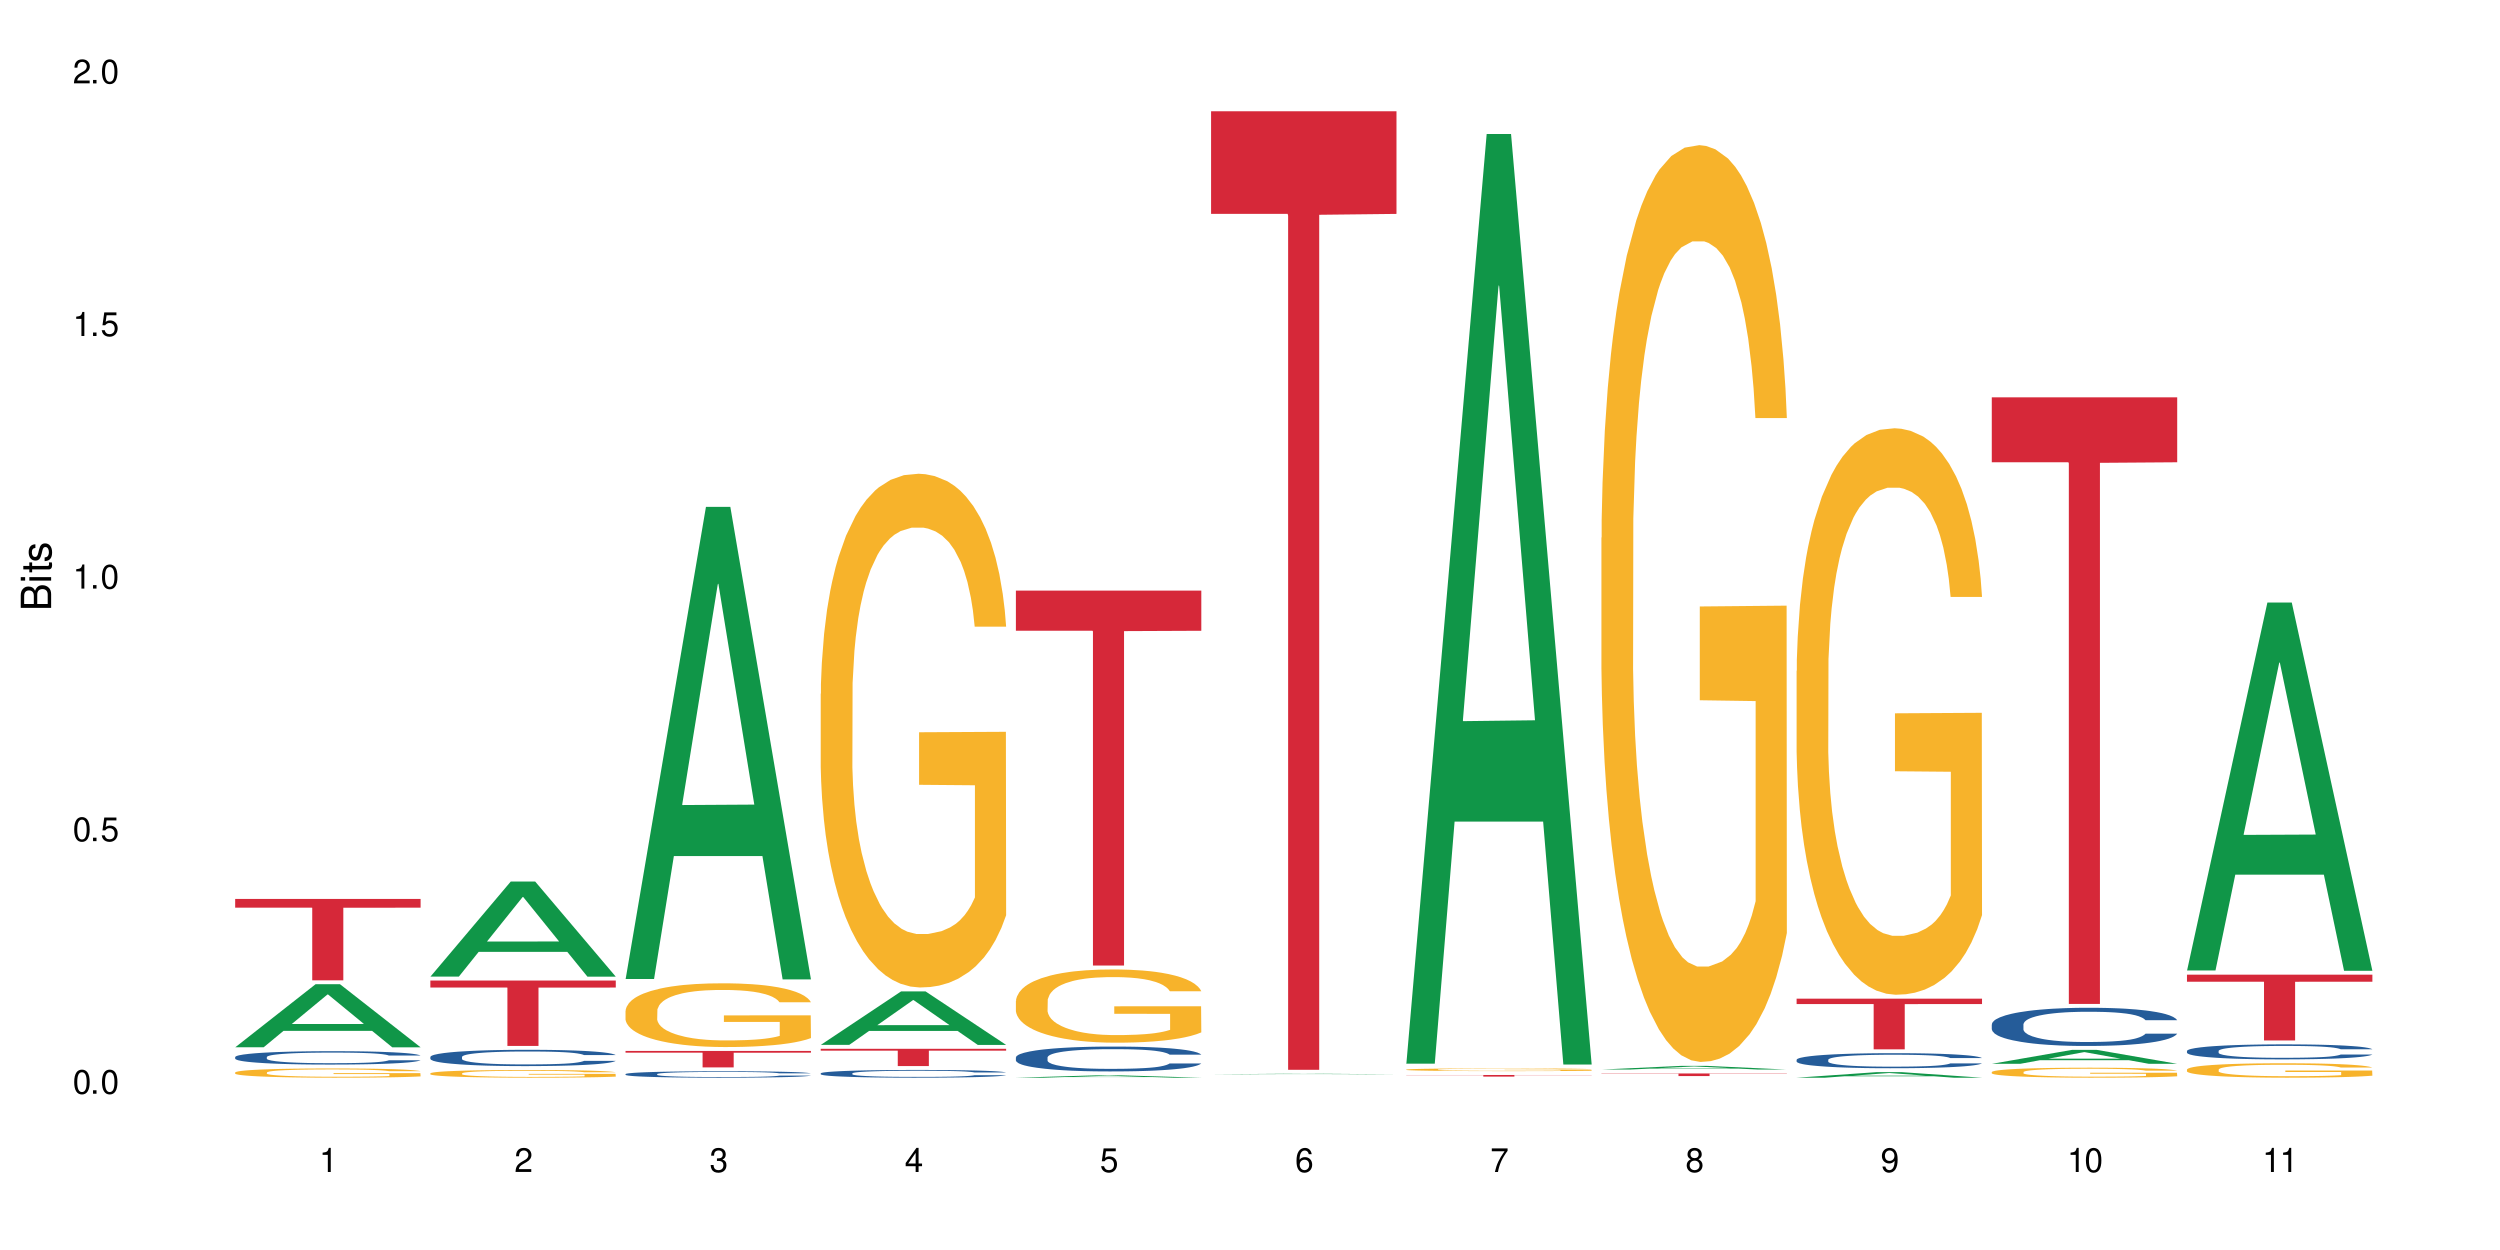 <?xml version="1.0" encoding="UTF-8"?>
<svg xmlns="http://www.w3.org/2000/svg" xmlns:xlink="http://www.w3.org/1999/xlink" width="720" height="360" viewBox="0 0 720 360">
<defs>
<g>
<g id="glyph-0-0">
</g>
<g id="glyph-0-1">
<path d="M 2.641 -6.938 C 2 -6.938 1.422 -6.656 1.078 -6.172 C 0.641 -5.562 0.406 -4.641 0.406 -3.359 C 0.406 -1.016 1.188 0.219 2.641 0.219 C 4.078 0.219 4.859 -1.016 4.859 -3.297 C 4.859 -4.641 4.656 -5.547 4.203 -6.172 C 3.844 -6.656 3.281 -6.938 2.641 -6.938 Z M 2.641 -6.188 C 3.547 -6.188 4 -5.25 4 -3.375 C 4 -1.406 3.562 -0.484 2.625 -0.484 C 1.734 -0.484 1.281 -1.438 1.281 -3.344 C 1.281 -5.25 1.734 -6.188 2.641 -6.188 Z M 2.641 -6.188 "/>
</g>
<g id="glyph-0-2">
<path d="M 1.828 -1 L 0.828 -1 L 0.828 0 L 1.828 0 Z M 1.828 -1 "/>
</g>
<g id="glyph-0-3">
<path d="M 4.562 -6.797 L 1.062 -6.797 L 0.547 -3.094 L 1.328 -3.094 C 1.719 -3.562 2.047 -3.734 2.578 -3.734 C 3.484 -3.734 4.062 -3.109 4.062 -2.094 C 4.062 -1.125 3.484 -0.531 2.578 -0.531 C 1.828 -0.531 1.375 -0.906 1.188 -1.672 L 0.328 -1.672 C 0.453 -1.109 0.547 -0.844 0.75 -0.594 C 1.125 -0.078 1.828 0.219 2.594 0.219 C 3.969 0.219 4.922 -0.781 4.922 -2.219 C 4.922 -3.562 4.031 -4.484 2.719 -4.484 C 2.25 -4.484 1.859 -4.359 1.469 -4.062 L 1.734 -5.969 L 4.562 -5.969 Z M 4.562 -6.797 "/>
</g>
<g id="glyph-0-4">
<path d="M 2.484 -4.938 L 2.484 0 L 3.328 0 L 3.328 -6.938 L 2.766 -6.938 C 2.469 -5.875 2.281 -5.734 0.984 -5.562 L 0.984 -4.938 Z M 2.484 -4.938 "/>
</g>
<g id="glyph-0-5">
<path d="M 4.859 -0.828 L 1.281 -0.828 C 1.359 -1.406 1.672 -1.781 2.5 -2.281 L 3.469 -2.828 C 4.406 -3.344 4.906 -4.062 4.906 -4.906 C 4.906 -5.484 4.672 -6.031 4.266 -6.406 C 3.859 -6.766 3.375 -6.938 2.719 -6.938 C 1.859 -6.938 1.219 -6.625 0.844 -6.031 C 0.609 -5.672 0.5 -5.234 0.484 -4.531 L 1.328 -4.531 C 1.359 -5.016 1.406 -5.281 1.531 -5.516 C 1.75 -5.938 2.188 -6.203 2.703 -6.203 C 3.469 -6.203 4.031 -5.641 4.031 -4.891 C 4.031 -4.344 3.719 -3.859 3.125 -3.516 L 2.234 -3 C 0.812 -2.172 0.406 -1.531 0.328 -0.016 L 4.859 -0.016 Z M 4.859 -0.828 "/>
</g>
<g id="glyph-0-6">
<path d="M 2.125 -3.188 L 2.578 -3.188 C 3.5 -3.188 3.984 -2.766 3.984 -1.922 C 3.984 -1.062 3.469 -0.531 2.594 -0.531 C 1.656 -0.531 1.203 -1 1.156 -2.016 L 0.312 -2.016 C 0.344 -1.453 0.438 -1.094 0.609 -0.781 C 0.953 -0.109 1.625 0.219 2.547 0.219 C 3.953 0.219 4.859 -0.625 4.859 -1.938 C 4.859 -2.828 4.516 -3.297 3.703 -3.594 C 4.344 -3.844 4.656 -4.328 4.656 -5.031 C 4.656 -6.219 3.875 -6.938 2.578 -6.938 C 1.203 -6.938 0.484 -6.172 0.453 -4.703 L 1.297 -4.703 C 1.312 -5.125 1.344 -5.359 1.453 -5.578 C 1.641 -5.969 2.062 -6.203 2.594 -6.203 C 3.344 -6.203 3.797 -5.75 3.797 -5 C 3.797 -4.516 3.609 -4.219 3.25 -4.047 C 3.016 -3.953 2.703 -3.922 2.125 -3.906 Z M 2.125 -3.188 "/>
</g>
<g id="glyph-0-7">
<path d="M 3.141 -1.672 L 3.141 0 L 3.984 0 L 3.984 -1.672 L 4.984 -1.672 L 4.984 -2.438 L 3.984 -2.438 L 3.984 -6.938 L 3.359 -6.938 L 0.266 -2.578 L 0.266 -1.672 Z M 3.141 -2.438 L 1 -2.438 L 3.141 -5.5 Z M 3.141 -2.438 "/>
</g>
<g id="glyph-0-8">
<path d="M 4.781 -5.125 C 4.609 -6.266 3.891 -6.938 2.844 -6.938 C 2.094 -6.938 1.422 -6.578 1.031 -5.953 C 0.594 -5.266 0.406 -4.422 0.406 -3.172 C 0.406 -2 0.578 -1.25 0.984 -0.641 C 1.359 -0.078 1.953 0.219 2.703 0.219 C 3.984 0.219 4.922 -0.75 4.922 -2.094 C 4.922 -3.375 4.062 -4.281 2.844 -4.281 C 2.172 -4.281 1.641 -4.031 1.281 -3.516 C 1.281 -5.234 1.828 -6.188 2.797 -6.188 C 3.391 -6.188 3.797 -5.797 3.938 -5.125 Z M 2.734 -3.531 C 3.547 -3.531 4.062 -2.953 4.062 -2.031 C 4.062 -1.156 3.484 -0.531 2.703 -0.531 C 1.922 -0.531 1.328 -1.188 1.328 -2.078 C 1.328 -2.938 1.906 -3.531 2.734 -3.531 Z M 2.734 -3.531 "/>
</g>
<g id="glyph-0-9">
<path d="M 4.984 -6.797 L 0.438 -6.797 L 0.438 -5.969 L 4.109 -5.969 C 2.5 -3.656 1.828 -2.234 1.328 0 L 2.219 0 C 2.594 -2.172 3.453 -4.047 4.984 -6.094 Z M 4.984 -6.797 "/>
</g>
<g id="glyph-0-10">
<path d="M 3.75 -3.656 C 4.469 -4.094 4.688 -4.438 4.688 -5.078 C 4.688 -6.172 3.844 -6.938 2.641 -6.938 C 1.438 -6.938 0.594 -6.172 0.594 -5.094 C 0.594 -4.438 0.812 -4.094 1.516 -3.656 C 0.734 -3.266 0.359 -2.703 0.359 -1.922 C 0.359 -0.656 1.281 0.219 2.641 0.219 C 3.984 0.219 4.922 -0.656 4.922 -1.922 C 4.922 -2.703 4.531 -3.266 3.75 -3.656 Z M 2.641 -6.188 C 3.359 -6.188 3.812 -5.75 3.812 -5.062 C 3.812 -4.406 3.344 -3.984 2.641 -3.984 C 1.922 -3.984 1.453 -4.406 1.453 -5.078 C 1.453 -5.75 1.922 -6.188 2.641 -6.188 Z M 2.641 -3.266 C 3.484 -3.266 4.062 -2.719 4.062 -1.906 C 4.062 -1.078 3.484 -0.531 2.625 -0.531 C 1.797 -0.531 1.219 -1.094 1.219 -1.906 C 1.219 -2.719 1.781 -3.266 2.641 -3.266 Z M 2.641 -3.266 "/>
</g>
<g id="glyph-0-11">
<path d="M 0.516 -1.578 C 0.672 -0.453 1.406 0.219 2.438 0.219 C 3.188 0.219 3.859 -0.141 4.266 -0.766 C 4.688 -1.453 4.891 -2.297 4.891 -3.547 C 4.891 -4.719 4.703 -5.453 4.312 -6.078 C 3.938 -6.641 3.344 -6.938 2.594 -6.938 C 1.297 -6.938 0.359 -5.969 0.359 -4.625 C 0.359 -3.344 1.234 -2.453 2.453 -2.453 C 3.094 -2.453 3.578 -2.672 4.016 -3.203 C 4 -1.484 3.469 -0.531 2.5 -0.531 C 1.906 -0.531 1.484 -0.906 1.359 -1.578 Z M 2.578 -6.203 C 3.375 -6.203 3.969 -5.531 3.969 -4.641 C 3.969 -3.797 3.391 -3.188 2.547 -3.188 C 1.734 -3.188 1.234 -3.766 1.234 -4.688 C 1.234 -5.562 1.797 -6.203 2.578 -6.203 Z M 2.578 -6.203 "/>
</g>
<g id="glyph-1-0">
</g>
<g id="glyph-1-1">
<path d="M 0 -0.953 L 0 -4.891 C 0 -5.719 -0.234 -6.344 -0.734 -6.797 C -1.188 -7.234 -1.812 -7.469 -2.5 -7.469 C -3.547 -7.469 -4.188 -7 -4.625 -5.875 C -4.984 -6.688 -5.625 -7.094 -6.531 -7.094 C -7.172 -7.094 -7.734 -6.859 -8.141 -6.391 C -8.562 -5.922 -8.75 -5.344 -8.75 -4.5 L -8.75 -0.953 Z M -4.984 -2.062 L -7.766 -2.062 L -7.766 -4.219 C -7.766 -4.844 -7.688 -5.203 -7.453 -5.5 C -7.219 -5.812 -6.859 -5.969 -6.375 -5.969 C -5.891 -5.969 -5.531 -5.812 -5.297 -5.5 C -5.062 -5.203 -4.984 -4.844 -4.984 -4.219 Z M -0.984 -2.062 L -4 -2.062 L -4 -4.781 C -4 -5.766 -3.438 -6.359 -2.484 -6.359 C -1.547 -6.359 -0.984 -5.766 -0.984 -4.781 Z M -0.984 -2.062 "/>
</g>
<g id="glyph-1-2">
<path d="M -6.281 -1.797 L -6.281 -0.797 L 0 -0.797 L 0 -1.797 Z M -8.75 -1.797 L -8.75 -0.797 L -7.484 -0.797 L -7.484 -1.797 Z M -8.75 -1.797 "/>
</g>
<g id="glyph-1-3">
<path d="M -6.281 -3.047 L -6.281 -2.016 L -8.016 -2.016 L -8.016 -1.016 L -6.281 -1.016 L -6.281 -0.172 L -5.469 -0.172 L -5.469 -1.016 L -0.719 -1.016 C -0.078 -1.016 0.281 -1.453 0.281 -2.234 C 0.281 -2.5 0.25 -2.719 0.188 -3.047 L -0.641 -3.047 C -0.609 -2.906 -0.594 -2.766 -0.594 -2.562 C -0.594 -2.141 -0.719 -2.016 -1.156 -2.016 L -5.469 -2.016 L -5.469 -3.047 Z M -6.281 -3.047 "/>
</g>
<g id="glyph-1-4">
<path d="M -4.531 -5.25 C -5.766 -5.25 -6.469 -4.422 -6.469 -2.969 C -6.469 -1.516 -5.719 -0.562 -4.547 -0.562 C -3.562 -0.562 -3.094 -1.062 -2.734 -2.562 L -2.516 -3.484 C -2.344 -4.188 -2.094 -4.469 -1.641 -4.469 C -1.047 -4.469 -0.641 -3.875 -0.641 -3 C -0.641 -2.453 -0.797 -2 -1.062 -1.75 C -1.25 -1.594 -1.422 -1.531 -1.875 -1.469 L -1.875 -0.406 C -0.422 -0.453 0.281 -1.266 0.281 -2.922 C 0.281 -4.5 -0.5 -5.516 -1.719 -5.516 C -2.656 -5.516 -3.172 -4.984 -3.469 -3.734 L -3.703 -2.766 C -3.891 -1.953 -4.156 -1.609 -4.594 -1.609 C -5.188 -1.609 -5.547 -2.125 -5.547 -2.938 C -5.547 -3.75 -5.203 -4.172 -4.531 -4.203 Z M -4.531 -5.25 "/>
</g>
</g>
</defs>
<rect x="-72" y="-36" width="864" height="432" fill="rgb(100%, 100%, 100%)" fill-opacity="1"/>
<path fill-rule="nonzero" fill="rgb(6.275%, 58.824%, 28.235%)" fill-opacity="1" d="M 67.73 301.609 L 67.789 301.594 L 90.895 283.445 L 97.91 283.445 L 121.133 301.629 L 112.973 301.629 L 107.152 296.883 L 81.652 296.883 L 75.945 301.609 L 67.73 301.609 L 84.105 294.918 L 104.816 294.902 L 94.488 286.418 L 94.375 286.398 L 94.262 286.453 L 84.047 294.902 L 84.105 294.918 Z M 67.73 301.609 "/>
<path fill-rule="nonzero" fill="rgb(14.51%, 36.078%, 60%)" fill-opacity="1" d="M 67.73 304.422 L 67.797 304.418 L 67.797 304.336 L 67.992 304.199 L 68.449 304.031 L 68.902 303.914 L 70.074 303.707 L 71.703 303.508 L 73.398 303.352 L 74.633 303.262 L 75.742 303.191 L 78.281 303.059 L 79.91 302.992 L 81.668 302.934 L 83.816 302.871 L 85.379 302.836 L 88.895 302.781 L 91.5 302.758 L 93.52 302.746 L 97.883 302.746 L 100.488 302.762 L 102.375 302.777 L 104.461 302.805 L 106.219 302.836 L 109.281 302.914 L 112.016 303.016 L 113.254 303.07 L 115.207 303.18 L 116.703 303.285 L 117.746 303.375 L 118.918 303.508 L 119.961 303.664 L 120.742 303.844 L 121.133 303.996 L 112.016 303.996 L 111.559 303.855 L 111.039 303.746 L 110.062 303.602 L 109.086 303.5 L 107.715 303.398 L 106.48 303.332 L 104.785 303.266 L 103.289 303.223 L 101.727 303.191 L 100.227 303.168 L 97.363 303.148 L 94.039 303.148 L 92.805 303.156 L 90.262 303.184 L 88.895 303.207 L 86.941 303.258 L 85.574 303.301 L 83.945 303.371 L 82.84 303.434 L 81.473 303.523 L 80.496 303.605 L 79.387 303.723 L 78.738 303.809 L 78.152 303.906 L 77.629 304.023 L 77.238 304.148 L 76.977 304.277 L 76.848 304.406 L 76.848 304.949 L 76.977 305.078 L 77.305 305.227 L 78.152 305.441 L 79.387 305.625 L 80.82 305.773 L 82.188 305.879 L 82.969 305.93 L 84.012 305.984 L 85.641 306.055 L 87.984 306.125 L 89.352 306.156 L 91.438 306.184 L 93.586 306.195 L 96.449 306.195 L 98.988 306.184 L 100.684 306.164 L 102.441 306.137 L 104.852 306.078 L 106.348 306.02 L 107.652 305.953 L 108.629 305.887 L 109.281 305.832 L 110.258 305.723 L 111.039 305.602 L 111.625 305.477 L 112.016 305.359 L 121.133 305.359 L 120.742 305.5 L 120.156 305.637 L 119.57 305.738 L 118.656 305.863 L 117.613 305.973 L 116.117 306.094 L 114.879 306.176 L 113.254 306.262 L 111.754 306.332 L 110.125 306.391 L 107.715 306.461 L 106.152 306.496 L 104.461 306.527 L 102.441 306.555 L 99.902 306.582 L 97.168 306.594 L 94.625 306.598 L 91.891 306.59 L 89.871 306.578 L 87.203 306.547 L 83.883 306.48 L 81.473 306.414 L 79.582 306.348 L 77.957 306.277 L 76.133 306.184 L 73.789 306.027 L 72.355 305.906 L 71.379 305.809 L 70.27 305.672 L 69.488 305.547 L 68.578 305.352 L 67.926 305.102 L 67.73 304.906 Z M 67.73 304.422 "/>
<path fill-rule="nonzero" fill="rgb(96.863%, 70.196%, 16.863%)" fill-opacity="1" d="M 67.73 308.855 L 67.797 308.855 L 67.797 308.805 L 68.055 308.695 L 68.707 308.547 L 69.555 308.422 L 70.465 308.324 L 71.051 308.273 L 72.027 308.199 L 72.875 308.145 L 75.023 308.035 L 77.762 307.934 L 79.258 307.891 L 80.949 307.848 L 83.359 307.805 L 84.469 307.785 L 87.855 307.746 L 91.695 307.723 L 95.93 307.715 L 97.883 307.719 L 100.555 307.727 L 104.199 307.754 L 106.285 307.777 L 107.91 307.805 L 109.605 307.836 L 111.688 307.883 L 113.645 307.941 L 115.207 308 L 116.77 308.074 L 118.07 308.152 L 119.18 308.234 L 120.156 308.34 L 120.742 308.422 L 121.133 308.508 L 112.078 308.508 L 111.559 308.422 L 110.973 308.359 L 109.996 308.277 L 109.02 308.219 L 108.043 308.172 L 106.219 308.109 L 104.656 308.07 L 102.703 308.035 L 100.812 308.016 L 98.664 308 L 97.363 307.996 L 93.91 307.996 L 90.785 308.012 L 88.961 308.031 L 87.66 308.051 L 85.836 308.086 L 84.727 308.117 L 84.078 308.137 L 82.125 308.211 L 80.82 308.281 L 80.105 308.324 L 79.191 308.398 L 78.543 308.465 L 77.824 308.562 L 77.434 308.637 L 76.914 308.801 L 76.848 309.238 L 77.043 309.332 L 77.434 309.43 L 77.957 309.52 L 78.738 309.609 L 79.52 309.68 L 80.887 309.777 L 82.059 309.84 L 82.969 309.879 L 84.727 309.945 L 85.445 309.969 L 87.137 310.012 L 88.895 310.047 L 91.047 310.074 L 92.672 310.09 L 95.277 310.102 L 98.598 310.102 L 102.508 310.086 L 104.98 310.066 L 106.676 310.047 L 107.781 310.031 L 109.148 310.004 L 110.125 309.98 L 111.039 309.953 L 112.145 309.91 L 112.145 309.332 L 96.059 309.328 L 96.059 309.055 L 121.066 309.055 L 121.133 310.004 L 119.766 310.07 L 118.07 310.133 L 116.441 310.18 L 114.75 310.223 L 112.34 310.27 L 110.387 310.297 L 107.391 310.332 L 104.656 310.355 L 101.789 310.367 L 99.25 310.375 L 96.254 310.379 L 93.586 310.375 L 90.719 310.359 L 88.441 310.34 L 86.355 310.316 L 84.273 310.285 L 81.668 310.234 L 79.973 310.191 L 78.215 310.141 L 76.457 310.078 L 74.895 310.016 L 73.852 309.961 L 72.812 309.906 L 71.703 309.832 L 70.66 309.75 L 69.879 309.672 L 69.164 309.59 L 68.645 309.508 L 68.121 309.398 L 67.859 309.312 L 67.73 309.234 Z M 67.73 308.855 "/>
<path fill-rule="nonzero" fill="rgb(83.922%, 15.686%, 22.353%)" fill-opacity="1" d="M 67.73 258.902 L 121.133 258.902 L 121.133 261.41 L 98.875 261.434 L 98.875 282.328 L 89.922 282.328 L 89.922 261.457 L 89.793 261.41 L 67.73 261.41 Z M 67.73 258.902 "/>
<path fill-rule="nonzero" fill="rgb(6.275%, 58.824%, 28.235%)" fill-opacity="1" d="M 123.941 281.258 L 124 281.23 L 147.105 253.875 L 154.125 253.875 L 177.344 281.285 L 169.184 281.285 L 163.367 274.129 L 137.863 274.129 L 132.156 281.258 L 123.941 281.258 L 140.316 271.168 L 161.027 271.145 L 150.699 258.352 L 150.586 258.328 L 150.473 258.402 L 140.258 271.145 L 140.316 271.168 Z M 123.941 281.258 "/>
<path fill-rule="nonzero" fill="rgb(14.51%, 36.078%, 60%)" fill-opacity="1" d="M 123.941 304.387 L 124.008 304.383 L 124.008 304.277 L 124.203 304.117 L 124.66 303.91 L 125.113 303.77 L 126.285 303.516 L 127.914 303.27 L 129.609 303.082 L 130.844 302.969 L 131.953 302.883 L 134.492 302.727 L 136.121 302.645 L 137.879 302.57 L 140.027 302.5 L 141.59 302.457 L 145.109 302.387 L 147.711 302.355 L 149.73 302.344 L 154.094 302.344 L 156.699 302.359 L 158.59 302.383 L 160.672 302.418 L 162.43 302.457 L 165.492 302.551 L 168.227 302.668 L 169.465 302.738 L 171.418 302.871 L 172.914 303 L 173.957 303.113 L 175.129 303.27 L 176.172 303.465 L 176.953 303.684 L 177.344 303.867 L 168.227 303.867 L 167.77 303.695 L 167.25 303.562 L 166.273 303.387 L 165.297 303.262 L 163.93 303.137 L 162.691 303.055 L 160.996 302.973 L 159.5 302.922 L 157.938 302.883 L 156.438 302.859 L 153.574 302.832 L 150.254 302.832 L 149.016 302.84 L 146.477 302.875 L 145.109 302.906 L 143.152 302.965 L 141.785 303.023 L 140.156 303.105 L 139.051 303.18 L 137.684 303.293 L 136.707 303.391 L 135.598 303.531 L 134.949 303.641 L 134.363 303.758 L 133.84 303.902 L 133.449 304.051 L 133.191 304.211 L 133.059 304.363 L 133.059 305.031 L 133.191 305.184 L 133.516 305.363 L 134.363 305.625 L 135.598 305.855 L 137.031 306.035 L 138.398 306.164 L 139.18 306.223 L 140.223 306.293 L 141.852 306.379 L 144.195 306.465 L 145.562 306.496 L 147.648 306.531 L 149.797 306.551 L 152.66 306.551 L 155.203 306.531 L 156.895 306.512 L 158.652 306.477 L 161.062 306.402 L 162.559 306.336 L 163.863 306.254 L 164.84 306.172 L 165.492 306.102 L 166.469 305.969 L 167.25 305.824 L 167.836 305.672 L 168.227 305.527 L 177.344 305.527 L 176.953 305.699 L 176.367 305.867 L 175.781 305.992 L 174.867 306.141 L 173.828 306.273 L 172.328 306.426 L 171.09 306.523 L 169.465 306.629 L 167.965 306.711 L 166.336 306.785 L 163.93 306.871 L 162.363 306.914 L 160.672 306.953 L 158.652 306.988 L 156.113 307.016 L 153.379 307.035 L 150.84 307.039 L 148.102 307.031 L 146.086 307.012 L 143.414 306.973 L 140.094 306.898 L 137.684 306.816 L 135.793 306.734 L 134.168 306.648 L 132.344 306.531 L 130 306.344 L 128.566 306.195 L 127.59 306.078 L 126.48 305.91 L 125.699 305.758 L 124.789 305.52 L 124.137 305.215 L 123.941 304.977 Z M 123.941 304.387 "/>
<path fill-rule="nonzero" fill="rgb(96.863%, 70.196%, 16.863%)" fill-opacity="1" d="M 123.941 309.109 L 124.008 309.105 L 124.008 309.066 L 124.27 308.973 L 124.918 308.848 L 125.766 308.746 L 126.676 308.664 L 127.266 308.621 L 128.242 308.559 L 129.086 308.516 L 131.234 308.426 L 133.973 308.34 L 135.469 308.301 L 137.164 308.266 L 139.57 308.23 L 140.68 308.215 L 144.066 308.184 L 147.906 308.16 L 152.141 308.156 L 154.094 308.156 L 156.766 308.168 L 160.41 308.188 L 162.496 308.207 L 164.125 308.23 L 165.816 308.254 L 167.902 308.297 L 169.855 308.344 L 171.418 308.395 L 172.98 308.453 L 174.281 308.52 L 175.391 308.59 L 176.367 308.676 L 176.953 308.746 L 177.344 308.816 L 168.293 308.816 L 167.77 308.746 L 167.184 308.691 L 166.207 308.625 L 165.23 308.574 L 164.254 308.539 L 162.43 308.484 L 160.867 308.453 L 158.914 308.426 L 157.023 308.406 L 154.875 308.395 L 153.574 308.391 L 150.121 308.391 L 146.996 308.402 L 145.172 308.418 L 143.871 308.438 L 142.047 308.465 L 140.941 308.492 L 140.289 308.508 L 138.336 308.57 L 137.031 308.625 L 136.316 308.664 L 135.402 308.727 L 134.754 308.781 L 134.035 308.863 L 133.645 308.922 L 133.125 309.062 L 133.059 309.426 L 133.254 309.504 L 133.645 309.586 L 134.168 309.66 L 134.949 309.738 L 135.73 309.797 L 137.098 309.875 L 138.27 309.93 L 139.18 309.961 L 140.941 310.016 L 141.656 310.035 L 143.348 310.07 L 145.109 310.102 L 147.258 310.125 L 148.883 310.137 L 151.488 310.148 L 154.812 310.148 L 158.719 310.137 L 161.191 310.117 L 162.887 310.102 L 163.992 310.09 L 165.359 310.066 L 166.336 310.047 L 167.25 310.023 L 168.355 309.988 L 168.355 309.504 L 152.27 309.5 L 152.27 309.273 L 177.277 309.273 L 177.344 310.066 L 175.977 310.121 L 174.281 310.172 L 172.656 310.215 L 170.961 310.25 L 168.551 310.289 L 166.598 310.312 L 163.602 310.34 L 160.867 310.359 L 158 310.371 L 155.461 310.375 L 152.465 310.379 L 149.797 310.375 L 146.93 310.363 L 144.652 310.348 L 142.566 310.324 L 140.484 310.301 L 137.879 310.258 L 136.188 310.223 L 134.426 310.18 L 132.668 310.129 L 131.105 310.074 L 130.062 310.031 L 129.023 309.984 L 127.914 309.922 L 126.871 309.852 L 126.09 309.789 L 125.375 309.719 L 124.855 309.652 L 124.332 309.559 L 124.074 309.488 L 123.941 309.426 Z M 123.941 309.109 "/>
<path fill-rule="nonzero" fill="rgb(83.922%, 15.686%, 22.353%)" fill-opacity="1" d="M 123.941 282.402 L 177.344 282.402 L 177.344 284.418 L 155.086 284.434 L 155.086 301.227 L 146.133 301.227 L 146.133 284.453 L 146.004 284.418 L 123.941 284.418 Z M 123.941 282.402 "/>
<path fill-rule="nonzero" fill="rgb(6.275%, 58.824%, 28.235%)" fill-opacity="1" d="M 180.152 281.945 L 180.211 281.816 L 203.316 145.977 L 210.336 145.977 L 233.555 282.074 L 225.395 282.074 L 219.578 246.547 L 194.074 246.547 L 188.371 281.945 L 180.152 281.945 L 196.527 231.852 L 217.238 231.723 L 206.91 168.215 L 206.797 168.086 L 206.684 168.469 L 196.473 231.723 L 196.527 231.852 Z M 180.152 281.945 "/>
<path fill-rule="nonzero" fill="rgb(14.51%, 36.078%, 60%)" fill-opacity="1" d="M 180.152 309.328 L 180.219 309.328 L 180.219 309.289 L 180.414 309.223 L 180.871 309.141 L 181.324 309.086 L 182.5 308.984 L 184.125 308.887 L 185.82 308.812 L 187.059 308.77 L 188.164 308.734 L 190.703 308.672 L 192.332 308.641 L 194.09 308.613 L 196.238 308.582 L 197.801 308.566 L 201.32 308.539 L 203.922 308.527 L 205.941 308.523 L 210.305 308.523 L 212.91 308.527 L 214.801 308.535 L 216.883 308.551 L 218.641 308.566 L 221.703 308.602 L 224.438 308.652 L 225.676 308.68 L 227.629 308.73 L 229.125 308.781 L 230.168 308.824 L 231.34 308.887 L 232.383 308.965 L 233.164 309.051 L 233.555 309.125 L 224.438 309.125 L 223.98 309.055 L 223.461 309.004 L 222.484 308.934 L 221.508 308.887 L 220.141 308.836 L 218.902 308.805 L 217.207 308.77 L 215.711 308.75 L 214.148 308.734 L 212.648 308.727 L 209.785 308.715 L 206.465 308.715 L 205.227 308.719 L 202.688 308.73 L 201.32 308.742 L 199.363 308.77 L 197.996 308.789 L 196.371 308.824 L 195.262 308.852 L 193.895 308.898 L 192.918 308.938 L 191.812 308.992 L 191.16 309.035 L 190.574 309.082 L 190.051 309.137 L 189.66 309.199 L 189.402 309.262 L 189.27 309.32 L 189.27 309.586 L 189.402 309.645 L 189.727 309.715 L 190.574 309.82 L 191.812 309.91 L 193.242 309.98 L 194.609 310.031 L 195.395 310.055 L 196.434 310.082 L 198.062 310.117 L 200.406 310.152 L 201.773 310.164 L 203.859 310.18 L 206.008 310.184 L 208.875 310.184 L 211.414 310.18 L 213.105 310.168 L 214.863 310.156 L 217.273 310.129 L 218.773 310.102 L 220.074 310.066 L 221.051 310.035 L 221.703 310.008 L 222.68 309.957 L 223.461 309.898 L 224.047 309.84 L 224.438 309.781 L 233.555 309.781 L 233.164 309.848 L 232.578 309.914 L 231.992 309.965 L 231.082 310.023 L 230.039 310.078 L 228.539 310.137 L 227.305 310.176 L 225.676 310.219 L 224.176 310.25 L 222.551 310.277 L 220.141 310.312 L 218.578 310.328 L 216.883 310.344 L 214.863 310.359 L 212.324 310.371 L 209.59 310.375 L 207.051 310.379 L 204.316 310.375 L 202.297 310.367 L 199.625 310.352 L 196.305 310.324 L 193.895 310.289 L 192.008 310.258 L 190.379 310.223 L 188.555 310.18 L 186.211 310.105 L 184.777 310.047 L 183.801 310 L 182.695 309.934 L 181.914 309.871 L 181 309.777 L 180.348 309.656 L 180.152 309.562 Z M 180.152 309.328 "/>
<path fill-rule="nonzero" fill="rgb(96.863%, 70.196%, 16.863%)" fill-opacity="1" d="M 180.152 291.055 L 180.219 291.039 L 180.219 290.703 L 180.48 289.949 L 181.129 288.906 L 181.977 288.055 L 182.891 287.383 L 183.477 287.031 L 184.453 286.527 L 185.297 286.156 L 187.449 285.402 L 190.184 284.699 L 191.68 284.398 L 193.375 284.113 L 195.785 283.793 L 196.891 283.676 L 200.277 283.41 L 204.121 283.242 L 208.352 283.191 L 210.305 283.207 L 212.977 283.273 L 216.621 283.457 L 218.707 283.625 L 220.336 283.793 L 222.027 284.012 L 224.113 284.348 L 226.066 284.75 L 227.629 285.152 L 229.191 285.656 L 230.492 286.191 L 231.602 286.777 L 232.578 287.484 L 233.164 288.07 L 233.555 288.656 L 224.504 288.656 L 223.98 288.07 L 223.395 287.617 L 222.418 287.062 L 221.441 286.66 L 220.465 286.344 L 218.641 285.906 L 217.078 285.637 L 215.125 285.402 L 213.238 285.254 L 211.086 285.152 L 209.785 285.117 L 206.332 285.117 L 203.207 285.234 L 201.383 285.371 L 200.082 285.504 L 198.258 285.754 L 197.152 285.957 L 196.5 286.09 L 194.547 286.609 L 193.242 287.082 L 192.527 287.398 L 191.617 287.902 L 190.965 288.355 L 190.246 289.027 L 189.855 289.527 L 189.336 290.668 L 189.27 293.688 L 189.465 294.324 L 189.855 295.012 L 190.379 295.613 L 191.16 296.254 L 191.941 296.738 L 193.309 297.391 L 194.48 297.828 L 195.395 298.113 L 197.152 298.566 L 197.867 298.719 L 199.562 299.02 L 201.32 299.254 L 203.469 299.453 L 205.098 299.555 L 207.699 299.641 L 211.023 299.641 L 214.93 299.539 L 217.402 299.406 L 219.098 299.27 L 220.203 299.152 L 221.57 298.969 L 222.551 298.801 L 223.461 298.617 L 224.566 298.332 L 224.566 294.324 L 208.484 294.309 L 208.484 292.43 L 233.488 292.414 L 233.555 298.969 L 232.188 299.422 L 230.492 299.855 L 228.867 300.191 L 227.172 300.477 L 224.762 300.797 L 222.809 300.996 L 219.812 301.23 L 217.078 301.383 L 214.215 301.484 L 211.672 301.535 L 208.68 301.551 L 206.008 301.516 L 203.141 301.418 L 200.863 301.281 L 198.777 301.113 L 196.695 300.898 L 194.09 300.543 L 192.398 300.262 L 190.641 299.906 L 188.879 299.488 L 187.316 299.035 L 186.277 298.684 L 185.234 298.281 L 184.125 297.777 L 183.086 297.207 L 182.305 296.688 L 181.586 296.102 L 181.066 295.547 L 180.543 294.793 L 180.285 294.191 L 180.152 293.672 Z M 180.152 291.055 "/>
<path fill-rule="nonzero" fill="rgb(83.922%, 15.686%, 22.353%)" fill-opacity="1" d="M 180.152 302.668 L 233.555 302.668 L 233.555 303.176 L 211.301 303.18 L 211.301 307.402 L 202.344 307.402 L 202.344 303.184 L 202.215 303.176 L 180.152 303.176 Z M 180.152 302.668 "/>
<path fill-rule="nonzero" fill="rgb(6.275%, 58.824%, 28.235%)" fill-opacity="1" d="M 236.367 300.926 L 236.422 300.91 L 259.527 285.516 L 266.547 285.516 L 289.766 300.941 L 281.609 300.941 L 275.789 296.914 L 250.285 296.914 L 244.582 300.926 L 236.367 300.926 L 252.738 295.25 L 273.449 295.234 L 263.121 288.035 L 263.008 288.023 L 262.895 288.066 L 252.684 295.234 L 252.738 295.25 Z M 236.367 300.926 "/>
<path fill-rule="nonzero" fill="rgb(14.51%, 36.078%, 60%)" fill-opacity="1" d="M 236.367 309.117 L 236.43 309.117 L 236.43 309.066 L 236.625 308.988 L 237.082 308.891 L 237.539 308.824 L 238.711 308.703 L 240.34 308.59 L 242.031 308.5 L 243.27 308.445 L 244.375 308.406 L 246.914 308.328 L 248.543 308.289 L 250.301 308.254 L 252.449 308.223 L 254.016 308.199 L 257.531 308.168 L 260.137 308.152 L 262.152 308.148 L 266.516 308.148 L 269.121 308.156 L 271.012 308.164 L 273.094 308.184 L 274.852 308.199 L 277.914 308.246 L 280.648 308.301 L 281.887 308.336 L 283.84 308.398 L 285.34 308.461 L 286.379 308.512 L 287.551 308.59 L 288.594 308.68 L 289.375 308.785 L 289.766 308.871 L 280.648 308.871 L 280.191 308.789 L 279.672 308.727 L 278.695 308.645 L 277.719 308.582 L 276.352 308.523 L 275.113 308.484 L 273.422 308.445 L 271.922 308.422 L 270.359 308.406 L 268.863 308.391 L 265.996 308.379 L 262.676 308.379 L 261.438 308.383 L 258.898 308.398 L 257.531 308.414 L 255.578 308.441 L 254.211 308.469 L 252.582 308.512 L 251.473 308.547 L 250.105 308.598 L 249.129 308.645 L 248.023 308.711 L 247.371 308.762 L 246.785 308.82 L 246.266 308.887 L 245.875 308.961 L 245.613 309.035 L 245.484 309.109 L 245.484 309.426 L 245.613 309.496 L 245.938 309.582 L 246.785 309.707 L 248.023 309.816 L 249.457 309.902 L 250.824 309.961 L 251.605 309.992 L 252.645 310.023 L 254.273 310.066 L 256.617 310.105 L 257.984 310.121 L 260.07 310.137 L 262.219 310.145 L 265.086 310.145 L 267.625 310.137 L 269.316 310.129 L 271.074 310.113 L 273.484 310.078 L 274.984 310.043 L 276.285 310.004 L 277.262 309.965 L 277.914 309.934 L 278.891 309.871 L 279.672 309.801 L 280.258 309.73 L 280.648 309.66 L 289.766 309.66 L 289.375 309.742 L 288.789 309.82 L 288.203 309.883 L 287.293 309.953 L 286.25 310.016 L 284.75 310.086 L 283.516 310.133 L 281.887 310.184 L 280.387 310.223 L 278.762 310.258 L 276.352 310.301 L 274.789 310.32 L 273.094 310.336 L 271.074 310.355 L 268.535 310.367 L 265.801 310.375 L 263.262 310.379 L 260.527 310.375 L 258.508 310.367 L 255.836 310.348 L 252.516 310.312 L 250.105 310.273 L 248.219 310.234 L 246.59 310.191 L 244.766 310.137 L 242.422 310.047 L 240.988 309.98 L 240.012 309.922 L 238.906 309.844 L 238.125 309.77 L 237.211 309.656 L 236.562 309.512 L 236.367 309.398 Z M 236.367 309.117 "/>
<path fill-rule="nonzero" fill="rgb(96.863%, 70.196%, 16.863%)" fill-opacity="1" d="M 236.367 199.812 L 236.43 199.676 L 236.43 196.973 L 236.691 190.895 L 237.344 182.516 L 238.188 175.625 L 239.102 170.219 L 239.688 167.383 L 240.664 163.328 L 241.512 160.355 L 243.66 154.273 L 246.395 148.598 L 247.891 146.168 L 249.586 143.871 L 251.996 141.301 L 253.102 140.355 L 256.488 138.195 L 260.332 136.844 L 264.562 136.438 L 266.516 136.574 L 269.188 137.113 L 272.836 138.598 L 274.918 139.949 L 276.547 141.301 L 278.238 143.059 L 280.324 145.762 L 282.277 149.004 L 283.84 152.246 L 285.402 156.301 L 286.707 160.625 L 287.812 165.355 L 288.789 171.027 L 289.375 175.758 L 289.766 180.488 L 280.715 180.488 L 280.191 175.758 L 279.605 172.109 L 278.629 167.652 L 277.652 164.406 L 276.676 161.84 L 274.852 158.328 L 273.289 156.164 L 271.336 154.273 L 269.449 153.059 L 267.301 152.246 L 265.996 151.977 L 262.543 151.977 L 259.418 152.922 L 257.594 154.004 L 256.293 155.086 L 254.469 157.113 L 253.363 158.734 L 252.711 159.812 L 250.758 164.004 L 249.457 167.785 L 248.738 170.355 L 247.828 174.406 L 247.176 178.055 L 246.461 183.461 L 246.07 187.516 L 245.547 196.703 L 245.484 221.023 L 245.68 226.16 L 246.07 231.699 L 246.59 236.566 L 247.371 241.699 L 248.152 245.617 L 249.52 250.887 L 250.691 254.402 L 251.605 256.699 L 253.363 260.348 L 254.078 261.562 L 255.773 263.996 L 257.531 265.887 L 259.68 267.508 L 261.309 268.32 L 263.914 268.996 L 267.234 268.996 L 271.141 268.184 L 273.617 267.102 L 275.309 266.023 L 276.418 265.074 L 277.785 263.59 L 278.762 262.238 L 279.672 260.754 L 280.781 258.453 L 280.781 226.16 L 264.695 226.023 L 264.695 210.891 L 289.699 210.758 L 289.766 263.59 L 288.398 267.238 L 286.707 270.75 L 285.078 273.453 L 283.383 275.75 L 280.977 278.316 L 279.02 279.941 L 276.023 281.832 L 273.289 283.047 L 270.426 283.859 L 267.887 284.262 L 264.891 284.398 L 262.219 284.129 L 259.355 283.316 L 257.074 282.238 L 254.992 280.887 L 252.906 279.129 L 250.301 276.293 L 248.609 273.996 L 246.852 271.156 L 245.094 267.777 L 243.527 264.129 L 242.488 261.293 L 241.445 258.051 L 240.34 253.996 L 239.297 249.402 L 238.516 245.211 L 237.797 240.484 L 237.277 236.023 L 236.758 229.945 L 236.496 225.078 L 236.367 220.891 Z M 236.367 199.812 "/>
<path fill-rule="nonzero" fill="rgb(83.922%, 15.686%, 22.353%)" fill-opacity="1" d="M 236.367 302.059 L 289.766 302.059 L 289.766 302.59 L 267.512 302.594 L 267.512 307.031 L 258.555 307.031 L 258.555 302.602 L 258.426 302.59 L 236.367 302.59 Z M 236.367 302.059 "/>
<path fill-rule="nonzero" fill="rgb(6.275%, 58.824%, 28.235%)" fill-opacity="1" d="M 292.578 310.379 L 292.633 310.379 L 315.738 309.691 L 322.758 309.691 L 345.977 310.379 L 337.82 310.379 L 332 310.199 L 306.496 310.199 L 300.793 310.379 L 292.578 310.379 L 308.949 310.125 L 329.66 310.125 L 319.336 309.805 L 319.105 309.805 L 308.895 310.125 L 308.949 310.125 Z M 292.578 310.379 "/>
<path fill-rule="nonzero" fill="rgb(14.51%, 36.078%, 60%)" fill-opacity="1" d="M 292.578 304.531 L 292.641 304.523 L 292.641 304.367 L 292.836 304.117 L 293.293 303.805 L 293.75 303.586 L 294.922 303.203 L 296.551 302.828 L 298.242 302.539 L 299.48 302.371 L 300.586 302.238 L 303.125 301.996 L 304.754 301.871 L 306.512 301.762 L 308.664 301.648 L 310.227 301.586 L 313.742 301.48 L 316.348 301.434 L 318.367 301.414 L 322.73 301.414 L 325.332 301.441 L 327.223 301.473 L 329.305 301.527 L 331.066 301.586 L 334.125 301.727 L 336.859 301.91 L 338.098 302.016 L 340.051 302.219 L 341.551 302.414 L 342.59 302.586 L 343.762 302.828 L 344.805 303.121 L 345.586 303.457 L 345.977 303.738 L 336.859 303.738 L 336.406 303.477 L 335.883 303.273 L 334.906 303.004 L 333.93 302.816 L 332.562 302.625 L 331.324 302.5 L 329.633 302.375 L 328.133 302.297 L 326.57 302.238 L 325.074 302.199 L 322.207 302.16 L 318.887 302.16 L 317.648 302.172 L 315.109 302.227 L 313.742 302.273 L 311.789 302.363 L 310.422 302.449 L 308.793 302.578 L 307.684 302.691 L 306.316 302.859 L 305.34 303.012 L 304.234 303.227 L 303.582 303.391 L 302.996 303.574 L 302.477 303.789 L 302.086 304.02 L 301.824 304.262 L 301.695 304.496 L 301.695 305.512 L 301.824 305.746 L 302.148 306.023 L 302.996 306.422 L 304.234 306.77 L 305.668 307.043 L 307.035 307.238 L 307.816 307.332 L 308.859 307.438 L 310.484 307.566 L 312.832 307.699 L 314.199 307.75 L 316.281 307.805 L 318.43 307.828 L 321.297 307.828 L 323.836 307.805 L 325.527 307.77 L 327.289 307.719 L 329.695 307.605 L 331.195 307.5 L 332.496 307.379 L 333.473 307.254 L 334.125 307.148 L 335.102 306.945 L 335.883 306.723 L 336.469 306.492 L 336.859 306.27 L 345.977 306.27 L 345.586 306.531 L 345 306.789 L 344.414 306.977 L 343.504 307.207 L 342.461 307.41 L 340.965 307.641 L 339.727 307.789 L 338.098 307.953 L 336.602 308.078 L 334.973 308.188 L 332.562 308.32 L 331 308.387 L 329.305 308.445 L 327.289 308.496 L 324.746 308.543 L 322.012 308.57 L 319.473 308.574 L 316.738 308.562 L 314.719 308.535 L 312.047 308.477 L 308.727 308.359 L 306.316 308.234 L 304.43 308.109 L 302.801 307.98 L 300.977 307.805 L 298.633 307.516 L 297.199 307.293 L 296.223 307.109 L 295.117 306.855 L 294.336 306.625 L 293.422 306.258 L 292.773 305.793 L 292.578 305.434 Z M 292.578 304.531 "/>
<path fill-rule="nonzero" fill="rgb(96.863%, 70.196%, 16.863%)" fill-opacity="1" d="M 292.578 288.238 L 292.641 288.219 L 292.641 287.832 L 292.902 286.965 L 293.555 285.77 L 294.398 284.789 L 295.312 284.016 L 295.898 283.613 L 296.875 283.035 L 297.723 282.609 L 299.871 281.742 L 302.605 280.934 L 304.105 280.59 L 305.797 280.262 L 308.207 279.895 L 309.312 279.758 L 312.699 279.453 L 316.543 279.258 L 320.773 279.199 L 322.73 279.219 L 325.398 279.297 L 329.047 279.508 L 331.129 279.703 L 332.758 279.895 L 334.449 280.145 L 336.535 280.531 L 338.488 280.992 L 340.051 281.453 L 341.613 282.031 L 342.918 282.648 L 344.023 283.324 L 345 284.133 L 345.586 284.809 L 345.977 285.48 L 336.926 285.48 L 336.406 284.809 L 335.82 284.285 L 334.84 283.652 L 333.863 283.188 L 332.887 282.824 L 331.066 282.32 L 329.5 282.012 L 327.547 281.742 L 325.66 281.57 L 323.512 281.453 L 322.207 281.418 L 318.758 281.418 L 315.629 281.551 L 313.809 281.707 L 312.504 281.859 L 310.68 282.148 L 309.574 282.379 L 308.922 282.535 L 306.969 283.133 L 305.668 283.672 L 304.949 284.035 L 304.039 284.613 L 303.387 285.133 L 302.672 285.906 L 302.281 286.484 L 301.758 287.793 L 301.695 291.262 L 301.891 291.992 L 302.281 292.781 L 302.801 293.477 L 303.582 294.207 L 304.363 294.766 L 305.73 295.52 L 306.902 296.02 L 307.816 296.348 L 309.574 296.867 L 310.289 297.039 L 311.984 297.387 L 313.742 297.656 L 315.891 297.887 L 317.52 298.004 L 320.125 298.102 L 323.445 298.102 L 327.352 297.984 L 329.828 297.832 L 331.52 297.676 L 332.629 297.543 L 333.996 297.328 L 334.973 297.137 L 335.883 296.926 L 336.992 296.598 L 336.992 291.992 L 320.906 291.973 L 320.906 289.816 L 345.914 289.797 L 345.977 297.328 L 344.609 297.852 L 342.918 298.352 L 341.289 298.734 L 339.598 299.062 L 337.188 299.43 L 335.234 299.66 L 332.238 299.93 L 329.5 300.105 L 326.637 300.219 L 324.098 300.277 L 321.102 300.297 L 318.43 300.258 L 315.566 300.141 L 313.285 299.988 L 311.203 299.797 L 309.117 299.547 L 306.512 299.141 L 304.82 298.812 L 303.062 298.41 L 301.305 297.926 L 299.742 297.406 L 298.699 297.004 L 297.656 296.539 L 296.551 295.961 L 295.508 295.309 L 294.727 294.711 L 294.008 294.035 L 293.488 293.398 L 292.969 292.531 L 292.707 291.84 L 292.578 291.242 Z M 292.578 288.238 "/>
<path fill-rule="nonzero" fill="rgb(83.922%, 15.686%, 22.353%)" fill-opacity="1" d="M 292.578 170.102 L 345.977 170.102 L 345.977 181.66 L 323.723 181.762 L 323.723 278.082 L 314.77 278.082 L 314.77 181.863 L 314.637 181.66 L 292.578 181.66 Z M 292.578 170.102 "/>
<path fill-rule="nonzero" fill="rgb(6.275%, 58.824%, 28.235%)" fill-opacity="1" d="M 348.789 309.406 L 348.844 309.406 L 371.953 309.227 L 378.969 309.227 L 402.188 309.406 L 394.031 309.406 L 388.211 309.359 L 362.711 309.359 L 357.004 309.406 L 348.789 309.406 L 365.164 309.34 L 385.871 309.34 L 375.547 309.258 L 375.316 309.258 L 365.105 309.34 L 365.164 309.34 Z M 348.789 309.406 "/>
<path fill-rule="nonzero" fill="rgb(83.922%, 15.686%, 22.353%)" fill-opacity="1" d="M 348.789 32.051 L 402.188 32.051 L 402.188 61.602 L 379.934 61.859 L 379.934 308.109 L 370.98 308.109 L 370.98 62.121 L 370.848 61.602 L 348.789 61.602 Z M 348.789 32.051 "/>
<path fill-rule="nonzero" fill="rgb(6.275%, 58.824%, 28.235%)" fill-opacity="1" d="M 405 306.328 L 405.059 306.078 L 428.164 38.59 L 435.18 38.59 L 458.402 306.582 L 450.242 306.582 L 444.422 236.629 L 418.922 236.629 L 413.215 306.328 L 405 306.328 L 421.375 207.691 L 442.082 207.438 L 431.758 82.375 L 431.645 82.125 L 431.527 82.879 L 421.316 207.438 L 421.375 207.691 Z M 405 306.328 "/>
<path fill-rule="nonzero" fill="rgb(96.863%, 70.196%, 16.863%)" fill-opacity="1" d="M 405 308.035 L 405.066 308.031 L 405.066 308.02 L 405.324 307.988 L 405.977 307.941 L 406.824 307.906 L 407.734 307.879 L 408.32 307.863 L 409.297 307.84 L 410.145 307.824 L 412.293 307.793 L 415.027 307.762 L 416.527 307.75 L 418.219 307.738 L 420.629 307.727 L 421.738 307.719 L 425.121 307.707 L 428.965 307.703 L 433.199 307.699 L 435.152 307.699 L 437.82 307.703 L 441.469 307.711 L 443.551 307.719 L 445.18 307.727 L 446.875 307.734 L 448.957 307.75 L 450.91 307.766 L 452.473 307.781 L 454.039 307.805 L 455.34 307.828 L 456.445 307.852 L 457.426 307.883 L 458.012 307.906 L 458.402 307.934 L 449.348 307.934 L 448.828 307.906 L 448.242 307.887 L 447.266 307.863 L 445.312 307.832 L 443.488 307.816 L 441.926 307.805 L 439.973 307.793 L 438.082 307.785 L 435.934 307.781 L 431.18 307.781 L 428.055 307.785 L 426.23 307.793 L 424.926 307.797 L 423.105 307.809 L 421.996 307.816 L 421.348 307.824 L 419.391 307.844 L 418.09 307.863 L 417.375 307.879 L 416.461 307.898 L 415.809 307.918 L 415.094 307.949 L 414.703 307.969 L 414.184 308.016 L 414.117 308.145 L 414.312 308.172 L 414.703 308.203 L 415.223 308.227 L 416.004 308.254 L 416.785 308.277 L 418.156 308.305 L 419.328 308.32 L 420.238 308.332 L 421.996 308.352 L 422.715 308.359 L 424.406 308.371 L 426.164 308.383 L 428.312 308.391 L 429.941 308.395 L 432.547 308.398 L 435.867 308.398 L 439.777 308.395 L 442.25 308.391 L 443.945 308.383 L 445.051 308.379 L 446.418 308.371 L 447.395 308.363 L 448.309 308.355 L 449.414 308.344 L 449.414 308.172 L 433.328 308.172 L 433.328 308.094 L 458.336 308.09 L 458.402 308.371 L 457.031 308.391 L 455.34 308.406 L 453.711 308.422 L 452.02 308.434 L 449.609 308.449 L 447.656 308.457 L 444.66 308.465 L 441.926 308.473 L 439.059 308.477 L 436.52 308.48 L 430.855 308.48 L 427.988 308.473 L 425.707 308.469 L 421.543 308.453 L 418.938 308.438 L 417.242 308.426 L 415.484 308.41 L 413.727 308.391 L 412.164 308.375 L 411.121 308.359 L 410.078 308.34 L 408.973 308.32 L 407.93 308.297 L 407.148 308.273 L 406.434 308.25 L 405.91 308.227 L 405.391 308.191 L 405.129 308.168 L 405 308.145 Z M 405 308.035 "/>
<path fill-rule="nonzero" fill="rgb(83.922%, 15.686%, 22.353%)" fill-opacity="1" d="M 405 309.598 L 458.402 309.598 L 458.402 309.648 L 436.145 309.648 L 436.145 310.062 L 427.191 310.062 L 427.191 309.648 L 405 309.648 Z M 405 309.598 "/>
<path fill-rule="nonzero" fill="rgb(6.275%, 58.824%, 28.235%)" fill-opacity="1" d="M 461.211 308.031 L 461.27 308.031 L 484.375 306.961 L 491.391 306.961 L 514.613 308.035 L 506.453 308.035 L 500.633 307.754 L 475.133 307.754 L 469.426 308.031 L 461.211 308.031 L 477.586 307.637 L 498.297 307.637 L 487.969 307.137 L 487.855 307.137 L 487.742 307.141 L 477.527 307.637 L 477.586 307.637 Z M 461.211 308.031 "/>
<path fill-rule="nonzero" fill="rgb(96.863%, 70.196%, 16.863%)" fill-opacity="1" d="M 461.211 154.891 L 461.277 154.652 L 461.277 149.828 L 461.535 138.977 L 462.188 124.027 L 463.035 111.73 L 463.945 102.082 L 464.531 97.02 L 465.508 89.785 L 466.355 84.48 L 468.504 73.629 L 471.242 63.5 L 472.738 59.16 L 474.43 55.062 L 476.84 50.48 L 477.949 48.793 L 481.336 44.934 L 485.176 42.523 L 489.41 41.797 L 491.363 42.039 L 494.035 43.004 L 497.68 45.656 L 499.766 48.066 L 501.391 50.48 L 503.086 53.613 L 505.168 58.438 L 507.125 64.223 L 508.688 70.012 L 510.25 77.246 L 511.551 84.961 L 512.66 93.402 L 513.637 103.531 L 514.223 111.969 L 514.613 120.41 L 505.559 120.41 L 505.039 111.969 L 504.453 105.461 L 503.477 97.5 L 502.5 91.715 L 501.523 87.133 L 499.699 80.863 L 498.137 77.004 L 496.184 73.629 L 494.293 71.457 L 492.145 70.012 L 490.844 69.531 L 487.391 69.531 L 484.266 71.219 L 482.441 73.148 L 481.141 75.074 L 479.316 78.691 L 478.207 81.586 L 477.559 83.516 L 475.602 90.992 L 474.301 97.742 L 473.586 102.324 L 472.672 109.559 L 472.023 116.07 L 471.305 125.715 L 470.914 132.949 L 470.395 149.348 L 470.328 192.75 L 470.523 201.914 L 470.914 211.801 L 471.438 220.48 L 472.219 229.645 L 473 236.637 L 474.367 246.043 L 475.539 252.312 L 476.449 256.41 L 478.207 262.922 L 478.926 265.094 L 480.617 269.434 L 482.375 272.809 L 484.523 275.703 L 486.152 277.148 L 488.758 278.355 L 492.078 278.355 L 495.988 276.906 L 498.461 274.98 L 500.156 273.051 L 501.262 271.363 L 502.629 268.711 L 503.605 266.297 L 504.52 263.645 L 505.625 259.547 L 505.625 201.914 L 489.539 201.672 L 489.539 174.664 L 514.547 174.426 L 514.613 268.711 L 513.246 275.219 L 511.551 281.488 L 509.922 286.312 L 508.23 290.41 L 505.82 294.992 L 503.867 297.887 L 500.871 301.262 L 498.137 303.434 L 495.27 304.879 L 492.73 305.602 L 489.734 305.844 L 487.066 305.363 L 484.199 303.914 L 481.922 301.984 L 479.836 299.574 L 477.754 296.441 L 475.148 291.375 L 473.453 287.277 L 471.695 282.215 L 469.938 276.184 L 468.375 269.672 L 467.332 264.609 L 466.289 258.824 L 465.184 251.59 L 464.141 243.391 L 463.359 235.914 L 462.645 227.477 L 462.121 219.516 L 461.602 208.664 L 461.34 199.984 L 461.211 192.508 Z M 461.211 154.891 "/>
<path fill-rule="nonzero" fill="rgb(83.922%, 15.686%, 22.353%)" fill-opacity="1" d="M 461.211 309.152 L 514.613 309.152 L 514.613 309.23 L 492.355 309.234 L 492.355 309.91 L 483.402 309.91 L 483.402 309.234 L 483.273 309.23 L 461.211 309.23 Z M 461.211 309.152 "/>
<path fill-rule="nonzero" fill="rgb(6.275%, 58.824%, 28.235%)" fill-opacity="1" d="M 517.422 310.379 L 517.48 310.375 L 540.586 308.77 L 547.602 308.77 L 570.824 310.379 L 562.664 310.379 L 556.848 309.957 L 531.344 309.957 L 525.637 310.379 L 517.422 310.379 L 533.797 309.785 L 554.508 309.785 L 544.18 309.031 L 544.066 309.031 L 543.953 309.035 L 533.738 309.785 L 533.797 309.785 Z M 517.422 310.379 "/>
<path fill-rule="nonzero" fill="rgb(14.51%, 36.078%, 60%)" fill-opacity="1" d="M 517.422 305.203 L 517.488 305.199 L 517.488 305.102 L 517.684 304.953 L 518.141 304.762 L 518.594 304.633 L 519.766 304.398 L 521.395 304.172 L 523.09 303.996 L 524.324 303.895 L 525.434 303.816 L 527.973 303.668 L 529.602 303.594 L 531.359 303.527 L 533.508 303.457 L 535.07 303.418 L 538.586 303.355 L 541.191 303.328 L 543.211 303.316 L 547.574 303.316 L 550.18 303.332 L 552.066 303.352 L 554.152 303.383 L 555.91 303.418 L 558.973 303.504 L 561.707 303.617 L 562.945 303.68 L 564.898 303.805 L 566.395 303.922 L 567.438 304.023 L 568.609 304.172 L 569.652 304.352 L 570.434 304.551 L 570.824 304.723 L 561.707 304.723 L 561.25 304.562 L 560.73 304.441 L 559.754 304.277 L 558.777 304.164 L 557.41 304.047 L 556.172 303.973 L 554.477 303.898 L 552.98 303.852 L 551.418 303.816 L 549.918 303.793 L 547.055 303.766 L 543.734 303.766 L 542.496 303.773 L 539.957 303.809 L 538.586 303.836 L 536.633 303.891 L 535.266 303.941 L 533.637 304.02 L 532.531 304.09 L 531.164 304.191 L 530.188 304.281 L 529.078 304.414 L 528.43 304.512 L 527.844 304.625 L 527.32 304.754 L 526.93 304.895 L 526.672 305.039 L 526.539 305.184 L 526.539 305.797 L 526.672 305.938 L 526.996 306.105 L 527.844 306.348 L 529.078 306.559 L 530.512 306.723 L 531.879 306.844 L 532.66 306.898 L 533.703 306.961 L 535.332 307.043 L 537.676 307.121 L 539.043 307.152 L 541.129 307.184 L 543.277 307.199 L 546.141 307.199 L 548.684 307.184 L 550.375 307.164 L 552.133 307.133 L 554.543 307.066 L 556.039 307 L 557.344 306.926 L 558.32 306.852 L 558.973 306.789 L 559.949 306.664 L 560.73 306.531 L 561.316 306.391 L 561.707 306.258 L 570.824 306.258 L 570.434 306.414 L 569.848 306.57 L 569.262 306.684 L 568.348 306.824 L 567.309 306.945 L 565.809 307.086 L 564.57 307.176 L 562.945 307.273 L 561.445 307.352 L 559.816 307.418 L 557.41 307.496 L 555.844 307.535 L 554.152 307.574 L 552.133 307.605 L 549.594 307.633 L 546.859 307.648 L 544.32 307.652 L 541.582 307.645 L 539.566 307.629 L 536.895 307.594 L 533.574 307.52 L 531.164 307.445 L 529.273 307.371 L 527.648 307.289 L 525.824 307.184 L 523.48 307.008 L 522.047 306.875 L 521.07 306.766 L 519.961 306.609 L 519.18 306.469 L 518.27 306.25 L 517.617 305.969 L 517.422 305.75 Z M 517.422 305.203 "/>
<path fill-rule="nonzero" fill="rgb(96.863%, 70.196%, 16.863%)" fill-opacity="1" d="M 517.422 193.215 L 517.488 193.066 L 517.488 190.086 L 517.75 183.383 L 518.398 174.145 L 519.246 166.547 L 520.156 160.586 L 520.742 157.457 L 521.723 152.988 L 522.566 149.707 L 524.715 143.004 L 527.453 136.746 L 528.949 134.062 L 530.645 131.531 L 533.051 128.699 L 534.16 127.656 L 537.547 125.273 L 541.387 123.781 L 545.621 123.336 L 547.574 123.484 L 550.246 124.082 L 553.891 125.719 L 555.977 127.211 L 557.605 128.699 L 559.297 130.637 L 561.379 133.617 L 563.336 137.191 L 564.898 140.77 L 566.461 145.238 L 567.762 150.008 L 568.871 155.223 L 569.848 161.48 L 570.434 166.695 L 570.824 171.91 L 561.773 171.91 L 561.25 166.695 L 560.664 162.672 L 559.688 157.754 L 558.711 154.18 L 557.734 151.348 L 555.91 147.473 L 554.348 145.09 L 552.395 143.004 L 550.504 141.664 L 548.355 140.77 L 547.055 140.469 L 543.602 140.469 L 540.477 141.512 L 538.652 142.707 L 537.352 143.898 L 535.527 146.133 L 534.418 147.922 L 533.77 149.113 L 531.816 153.73 L 530.512 157.902 L 529.797 160.734 L 528.883 165.203 L 528.234 169.227 L 527.516 175.188 L 527.125 179.656 L 526.605 189.789 L 526.539 216.609 L 526.734 222.27 L 527.125 228.379 L 527.648 233.746 L 528.43 239.406 L 529.211 243.727 L 530.578 249.539 L 531.75 253.414 L 532.66 255.945 L 534.418 259.969 L 535.137 261.309 L 536.828 263.992 L 538.586 266.078 L 540.738 267.867 L 542.363 268.758 L 544.969 269.504 L 548.293 269.504 L 552.199 268.609 L 554.672 267.418 L 556.367 266.227 L 557.473 265.184 L 558.84 263.543 L 559.816 262.055 L 560.73 260.414 L 561.836 257.883 L 561.836 222.27 L 545.75 222.121 L 545.75 205.434 L 570.758 205.285 L 570.824 263.543 L 569.457 267.566 L 567.762 271.441 L 566.137 274.422 L 564.441 276.953 L 562.031 279.785 L 560.078 281.574 L 557.082 283.66 L 554.348 285 L 551.48 285.895 L 548.941 286.34 L 545.945 286.492 L 543.277 286.191 L 540.41 285.297 L 538.133 284.105 L 536.047 282.617 L 533.965 280.68 L 531.359 277.551 L 529.664 275.016 L 527.906 271.887 L 526.148 268.164 L 524.586 264.141 L 523.543 261.012 L 522.504 257.434 L 521.395 252.965 L 520.352 247.898 L 519.57 243.281 L 518.855 238.066 L 518.336 233.148 L 517.812 226.445 L 517.555 221.078 L 517.422 216.461 Z M 517.422 193.215 "/>
<path fill-rule="nonzero" fill="rgb(83.922%, 15.686%, 22.353%)" fill-opacity="1" d="M 517.422 287.609 L 570.824 287.609 L 570.824 289.168 L 548.566 289.184 L 548.566 302.199 L 539.613 302.199 L 539.613 289.195 L 539.484 289.168 L 517.422 289.168 Z M 517.422 287.609 "/>
<path fill-rule="nonzero" fill="rgb(6.275%, 58.824%, 28.235%)" fill-opacity="1" d="M 573.633 306.375 L 573.691 306.371 L 596.797 302.355 L 603.816 302.355 L 627.035 306.379 L 618.875 306.379 L 613.059 305.328 L 587.555 305.328 L 581.852 306.375 L 573.633 306.375 L 590.008 304.895 L 610.719 304.891 L 600.391 303.016 L 600.277 303.012 L 600.164 303.023 L 589.953 304.891 L 590.008 304.895 Z M 573.633 306.375 "/>
<path fill-rule="nonzero" fill="rgb(14.51%, 36.078%, 60%)" fill-opacity="1" d="M 573.633 295.031 L 573.699 295.02 L 573.699 294.777 L 573.895 294.398 L 574.352 293.914 L 574.805 293.582 L 575.98 292.992 L 577.605 292.418 L 579.301 291.977 L 580.539 291.715 L 581.645 291.516 L 584.184 291.141 L 585.812 290.949 L 587.57 290.781 L 589.719 290.609 L 591.281 290.508 L 594.801 290.348 L 597.402 290.277 L 599.422 290.246 L 603.785 290.246 L 606.391 290.289 L 608.281 290.34 L 610.363 290.418 L 612.121 290.508 L 615.184 290.73 L 617.918 291.012 L 619.156 291.172 L 621.109 291.484 L 622.605 291.785 L 623.648 292.047 L 624.82 292.418 L 625.863 292.871 L 626.645 293.383 L 627.035 293.816 L 617.918 293.816 L 617.461 293.414 L 616.941 293.102 L 615.965 292.688 L 614.988 292.398 L 613.621 292.105 L 612.383 291.914 L 610.688 291.727 L 609.191 291.605 L 607.629 291.516 L 606.129 291.453 L 603.266 291.395 L 599.945 291.395 L 598.707 291.414 L 596.168 291.492 L 594.801 291.562 L 592.844 291.703 L 591.477 291.836 L 589.852 292.035 L 588.742 292.207 L 587.375 292.469 L 586.398 292.699 L 585.293 293.031 L 584.641 293.281 L 584.055 293.562 L 583.531 293.895 L 583.141 294.246 L 582.883 294.617 L 582.75 294.98 L 582.75 296.539 L 582.883 296.898 L 583.207 297.32 L 584.055 297.934 L 585.293 298.465 L 586.723 298.887 L 588.09 299.191 L 588.871 299.332 L 589.914 299.492 L 591.543 299.691 L 593.887 299.895 L 595.254 299.973 L 597.34 300.055 L 599.488 300.094 L 602.355 300.094 L 604.895 300.055 L 606.586 300.004 L 608.344 299.922 L 610.754 299.754 L 612.254 299.59 L 613.555 299.402 L 614.531 299.211 L 615.184 299.051 L 616.16 298.738 L 616.941 298.395 L 617.527 298.043 L 617.918 297.703 L 627.035 297.703 L 626.645 298.105 L 626.059 298.496 L 625.473 298.789 L 624.559 299.141 L 623.52 299.449 L 622.02 299.801 L 620.785 300.035 L 619.156 300.285 L 617.656 300.477 L 616.031 300.648 L 613.621 300.848 L 612.059 300.949 L 610.363 301.039 L 608.344 301.117 L 605.805 301.188 L 603.07 301.23 L 600.531 301.238 L 597.793 301.219 L 595.777 301.18 L 593.105 301.09 L 589.785 300.906 L 587.375 300.719 L 585.488 300.527 L 583.859 300.324 L 582.035 300.055 L 579.691 299.613 L 578.258 299.27 L 577.281 298.988 L 576.176 298.598 L 575.391 298.246 L 574.48 297.684 L 573.828 296.969 L 573.633 296.418 Z M 573.633 295.031 "/>
<path fill-rule="nonzero" fill="rgb(96.863%, 70.196%, 16.863%)" fill-opacity="1" d="M 573.633 308.73 L 573.699 308.73 L 573.699 308.676 L 573.961 308.559 L 574.609 308.395 L 575.457 308.262 L 576.371 308.156 L 576.957 308.102 L 577.934 308.02 L 578.777 307.965 L 580.93 307.844 L 583.664 307.734 L 585.16 307.688 L 586.855 307.645 L 589.266 307.594 L 590.371 307.574 L 593.758 307.531 L 597.598 307.504 L 601.832 307.496 L 603.785 307.5 L 606.457 307.512 L 610.102 307.539 L 612.188 307.566 L 613.816 307.594 L 615.508 307.625 L 617.594 307.68 L 619.547 307.742 L 621.109 307.805 L 622.672 307.883 L 623.973 307.969 L 625.082 308.062 L 626.059 308.172 L 626.645 308.262 L 627.035 308.355 L 617.984 308.355 L 617.461 308.262 L 616.875 308.191 L 615.898 308.105 L 614.922 308.043 L 613.945 307.992 L 612.121 307.926 L 610.559 307.883 L 608.605 307.844 L 606.715 307.82 L 604.566 307.805 L 603.266 307.801 L 599.812 307.801 L 596.688 307.82 L 594.863 307.84 L 593.562 307.859 L 591.738 307.902 L 590.633 307.934 L 589.98 307.953 L 588.027 308.035 L 586.723 308.109 L 586.008 308.16 L 585.098 308.238 L 584.445 308.309 L 583.727 308.414 L 583.336 308.492 L 582.816 308.672 L 582.75 309.145 L 582.945 309.246 L 583.336 309.352 L 583.859 309.449 L 584.641 309.547 L 585.422 309.625 L 586.789 309.727 L 587.961 309.793 L 588.871 309.84 L 590.633 309.91 L 591.348 309.934 L 593.039 309.98 L 594.801 310.02 L 596.949 310.051 L 598.578 310.066 L 601.18 310.078 L 604.504 310.078 L 608.41 310.062 L 610.883 310.043 L 612.578 310.02 L 613.684 310.004 L 615.051 309.973 L 616.031 309.945 L 616.941 309.918 L 618.047 309.875 L 618.047 309.246 L 601.961 309.242 L 601.961 308.949 L 626.969 308.945 L 627.035 309.973 L 625.668 310.043 L 623.973 310.113 L 622.348 310.164 L 620.652 310.211 L 618.242 310.262 L 616.289 310.293 L 613.293 310.328 L 610.559 310.352 L 607.695 310.367 L 605.152 310.375 L 602.156 310.379 L 599.488 310.375 L 596.621 310.359 L 594.344 310.336 L 592.258 310.309 L 590.176 310.277 L 587.57 310.219 L 585.879 310.176 L 584.117 310.121 L 582.359 310.055 L 580.797 309.984 L 579.754 309.93 L 578.715 309.867 L 577.605 309.785 L 576.566 309.695 L 575.785 309.617 L 575.066 309.523 L 574.547 309.438 L 574.023 309.32 L 573.766 309.223 L 573.633 309.141 Z M 573.633 308.73 "/>
<path fill-rule="nonzero" fill="rgb(83.922%, 15.686%, 22.353%)" fill-opacity="1" d="M 573.633 114.434 L 627.035 114.434 L 627.035 133.133 L 604.781 133.297 L 604.781 289.129 L 595.824 289.129 L 595.824 133.461 L 595.695 133.133 L 573.633 133.133 Z M 573.633 114.434 "/>
<path fill-rule="nonzero" fill="rgb(6.275%, 58.824%, 28.235%)" fill-opacity="1" d="M 629.848 279.488 L 629.902 279.387 L 653.008 173.531 L 660.027 173.531 L 683.246 279.586 L 675.09 279.586 L 669.27 251.902 L 643.766 251.902 L 638.062 279.488 L 629.848 279.488 L 646.219 240.449 L 666.93 240.352 L 656.602 190.859 L 656.488 190.762 L 656.375 191.059 L 646.164 240.352 L 646.219 240.449 Z M 629.848 279.488 "/>
<path fill-rule="nonzero" fill="rgb(14.51%, 36.078%, 60%)" fill-opacity="1" d="M 629.848 302.66 L 629.91 302.656 L 629.91 302.559 L 630.105 302.41 L 630.562 302.223 L 631.02 302.09 L 632.191 301.855 L 633.816 301.633 L 635.512 301.457 L 636.75 301.355 L 637.855 301.277 L 640.395 301.129 L 642.023 301.055 L 643.781 300.988 L 645.93 300.922 L 647.492 300.883 L 651.012 300.82 L 653.617 300.789 L 655.633 300.777 L 659.996 300.777 L 662.602 300.797 L 664.492 300.816 L 666.574 300.848 L 668.332 300.883 L 671.395 300.969 L 674.129 301.078 L 675.367 301.141 L 677.32 301.266 L 678.816 301.383 L 679.859 301.484 L 681.031 301.633 L 682.074 301.809 L 682.855 302.012 L 683.246 302.18 L 674.129 302.18 L 673.672 302.023 L 673.152 301.902 L 672.176 301.738 L 671.199 301.625 L 669.832 301.512 L 668.594 301.434 L 666.902 301.359 L 665.402 301.312 L 663.84 301.277 L 662.344 301.254 L 659.477 301.23 L 656.156 301.23 L 654.918 301.238 L 652.379 301.27 L 651.012 301.297 L 649.059 301.352 L 647.688 301.402 L 646.062 301.48 L 644.953 301.551 L 643.586 301.652 L 642.609 301.742 L 641.504 301.875 L 640.852 301.973 L 640.266 302.082 L 639.746 302.211 L 639.355 302.352 L 639.094 302.496 L 638.965 302.641 L 638.965 303.25 L 639.094 303.395 L 639.418 303.559 L 640.266 303.801 L 641.504 304.012 L 642.934 304.176 L 644.305 304.293 L 645.086 304.348 L 646.125 304.414 L 647.754 304.492 L 650.098 304.57 L 651.465 304.602 L 653.551 304.633 L 655.699 304.648 L 658.566 304.648 L 661.105 304.633 L 662.797 304.613 L 664.555 304.582 L 666.965 304.516 L 668.465 304.453 L 669.766 304.379 L 670.742 304.301 L 671.395 304.238 L 672.371 304.117 L 673.152 303.98 L 673.738 303.844 L 674.129 303.711 L 683.246 303.711 L 682.855 303.867 L 682.27 304.023 L 681.684 304.137 L 680.773 304.273 L 679.73 304.398 L 678.23 304.535 L 676.996 304.625 L 675.367 304.727 L 673.867 304.801 L 672.242 304.867 L 669.832 304.945 L 668.27 304.984 L 666.574 305.02 L 664.555 305.051 L 662.016 305.082 L 659.281 305.098 L 656.742 305.102 L 654.008 305.094 L 651.988 305.078 L 649.316 305.039 L 645.996 304.969 L 643.586 304.895 L 641.699 304.82 L 640.07 304.742 L 638.246 304.633 L 635.902 304.461 L 634.469 304.324 L 633.492 304.215 L 632.387 304.062 L 631.605 303.922 L 630.691 303.703 L 630.043 303.422 L 629.848 303.203 Z M 629.848 302.66 "/>
<path fill-rule="nonzero" fill="rgb(96.863%, 70.196%, 16.863%)" fill-opacity="1" d="M 629.848 308 L 629.91 307.996 L 629.91 307.922 L 630.172 307.75 L 630.824 307.512 L 631.668 307.32 L 632.582 307.168 L 633.168 307.086 L 634.145 306.973 L 634.992 306.891 L 637.141 306.719 L 639.875 306.559 L 641.371 306.492 L 643.066 306.426 L 645.477 306.355 L 646.582 306.328 L 649.969 306.266 L 653.812 306.23 L 658.043 306.219 L 659.996 306.223 L 662.668 306.238 L 666.316 306.277 L 668.398 306.316 L 670.027 306.355 L 671.719 306.402 L 673.805 306.48 L 675.758 306.57 L 677.32 306.664 L 678.883 306.777 L 680.188 306.898 L 681.293 307.031 L 682.27 307.191 L 682.855 307.324 L 683.246 307.457 L 674.195 307.457 L 673.672 307.324 L 673.086 307.223 L 672.109 307.094 L 671.133 307.004 L 670.156 306.934 L 668.332 306.832 L 666.77 306.773 L 664.816 306.719 L 662.93 306.684 L 660.777 306.664 L 659.477 306.656 L 656.023 306.656 L 652.898 306.68 L 651.074 306.711 L 649.773 306.742 L 647.949 306.801 L 646.844 306.844 L 646.191 306.875 L 644.238 306.992 L 642.934 307.098 L 642.219 307.172 L 641.309 307.285 L 640.656 307.387 L 639.941 307.539 L 639.551 307.652 L 639.027 307.914 L 638.965 308.598 L 639.16 308.742 L 639.551 308.898 L 640.07 309.035 L 640.852 309.18 L 641.633 309.289 L 643 309.438 L 644.172 309.535 L 645.086 309.598 L 646.844 309.703 L 647.559 309.738 L 649.254 309.805 L 651.012 309.859 L 653.16 309.902 L 654.789 309.926 L 657.395 309.945 L 660.715 309.945 L 664.621 309.922 L 667.098 309.891 L 668.789 309.863 L 669.895 309.836 L 671.266 309.793 L 672.242 309.754 L 673.152 309.715 L 674.258 309.648 L 674.258 308.742 L 658.176 308.738 L 658.176 308.312 L 683.18 308.309 L 683.246 309.793 L 681.879 309.895 L 680.188 309.996 L 678.559 310.07 L 676.863 310.137 L 674.453 310.207 L 672.5 310.254 L 669.504 310.305 L 666.77 310.34 L 663.906 310.363 L 661.367 310.375 L 658.371 310.379 L 655.699 310.371 L 652.836 310.348 L 650.555 310.316 L 648.473 310.281 L 646.387 310.23 L 643.781 310.152 L 642.09 310.086 L 640.332 310.008 L 638.57 309.91 L 637.008 309.809 L 635.969 309.73 L 634.926 309.637 L 633.816 309.523 L 632.777 309.395 L 631.996 309.277 L 631.277 309.145 L 630.758 309.02 L 630.238 308.848 L 629.977 308.711 L 629.848 308.594 Z M 629.848 308 "/>
<path fill-rule="nonzero" fill="rgb(83.922%, 15.686%, 22.353%)" fill-opacity="1" d="M 629.848 280.703 L 683.246 280.703 L 683.246 282.734 L 660.992 282.75 L 660.992 299.66 L 652.035 299.66 L 652.035 282.77 L 651.906 282.734 L 629.848 282.734 Z M 629.848 280.703 "/>
<g fill="rgb(0%, 0%, 0%)" fill-opacity="1">
<use xlink:href="#glyph-0-1" x="20.965" y="314.993"/>
<use xlink:href="#glyph-0-2" x="25.965" y="314.993"/>
<use xlink:href="#glyph-0-1" x="28.965" y="314.993"/>
</g>
<g fill="rgb(0%, 0%, 0%)" fill-opacity="1">
<use xlink:href="#glyph-0-1" x="20.965" y="242.251"/>
<use xlink:href="#glyph-0-2" x="25.965" y="242.251"/>
<use xlink:href="#glyph-0-3" x="28.965" y="242.251"/>
</g>
<g fill="rgb(0%, 0%, 0%)" fill-opacity="1">
<use xlink:href="#glyph-0-4" x="20.965" y="169.509"/>
<use xlink:href="#glyph-0-2" x="25.965" y="169.509"/>
<use xlink:href="#glyph-0-1" x="28.965" y="169.509"/>
</g>
<g fill="rgb(0%, 0%, 0%)" fill-opacity="1">
<use xlink:href="#glyph-0-4" x="20.965" y="96.767"/>
<use xlink:href="#glyph-0-2" x="25.965" y="96.767"/>
<use xlink:href="#glyph-0-3" x="28.965" y="96.767"/>
</g>
<g fill="rgb(0%, 0%, 0%)" fill-opacity="1">
<use xlink:href="#glyph-0-5" x="20.965" y="24.024"/>
<use xlink:href="#glyph-0-2" x="25.965" y="24.024"/>
<use xlink:href="#glyph-0-1" x="28.965" y="24.024"/>
</g>
<g fill="rgb(0%, 0%, 0%)" fill-opacity="1">
<use xlink:href="#glyph-0-4" x="91.93" y="337.532"/>
</g>
<g fill="rgb(0%, 0%, 0%)" fill-opacity="1">
<use xlink:href="#glyph-0-5" x="148.145" y="337.532"/>
</g>
<g fill="rgb(0%, 0%, 0%)" fill-opacity="1">
<use xlink:href="#glyph-0-6" x="204.355" y="337.532"/>
</g>
<g fill="rgb(0%, 0%, 0%)" fill-opacity="1">
<use xlink:href="#glyph-0-7" x="260.566" y="337.532"/>
</g>
<g fill="rgb(0%, 0%, 0%)" fill-opacity="1">
<use xlink:href="#glyph-0-3" x="316.777" y="337.532"/>
</g>
<g fill="rgb(0%, 0%, 0%)" fill-opacity="1">
<use xlink:href="#glyph-0-8" x="372.988" y="337.532"/>
</g>
<g fill="rgb(0%, 0%, 0%)" fill-opacity="1">
<use xlink:href="#glyph-0-9" x="429.199" y="337.532"/>
</g>
<g fill="rgb(0%, 0%, 0%)" fill-opacity="1">
<use xlink:href="#glyph-0-10" x="485.41" y="337.532"/>
</g>
<g fill="rgb(0%, 0%, 0%)" fill-opacity="1">
<use xlink:href="#glyph-0-11" x="541.625" y="337.532"/>
</g>
<g fill="rgb(0%, 0%, 0%)" fill-opacity="1">
<use xlink:href="#glyph-0-4" x="595.336" y="337.532"/>
<use xlink:href="#glyph-0-1" x="600.336" y="337.532"/>
</g>
<g fill="rgb(0%, 0%, 0%)" fill-opacity="1">
<use xlink:href="#glyph-0-4" x="651.547" y="337.532"/>
<use xlink:href="#glyph-0-4" x="656.547" y="337.532"/>
</g>
<g fill="rgb(0%, 0%, 0%)" fill-opacity="1">
<use xlink:href="#glyph-1-1" x="14.725" y="176.012"/>
<use xlink:href="#glyph-1-2" x="14.725" y="168.012"/>
<use xlink:href="#glyph-1-3" x="14.725" y="165.012"/>
<use xlink:href="#glyph-1-4" x="14.725" y="162.012"/>
</g>
</svg>
